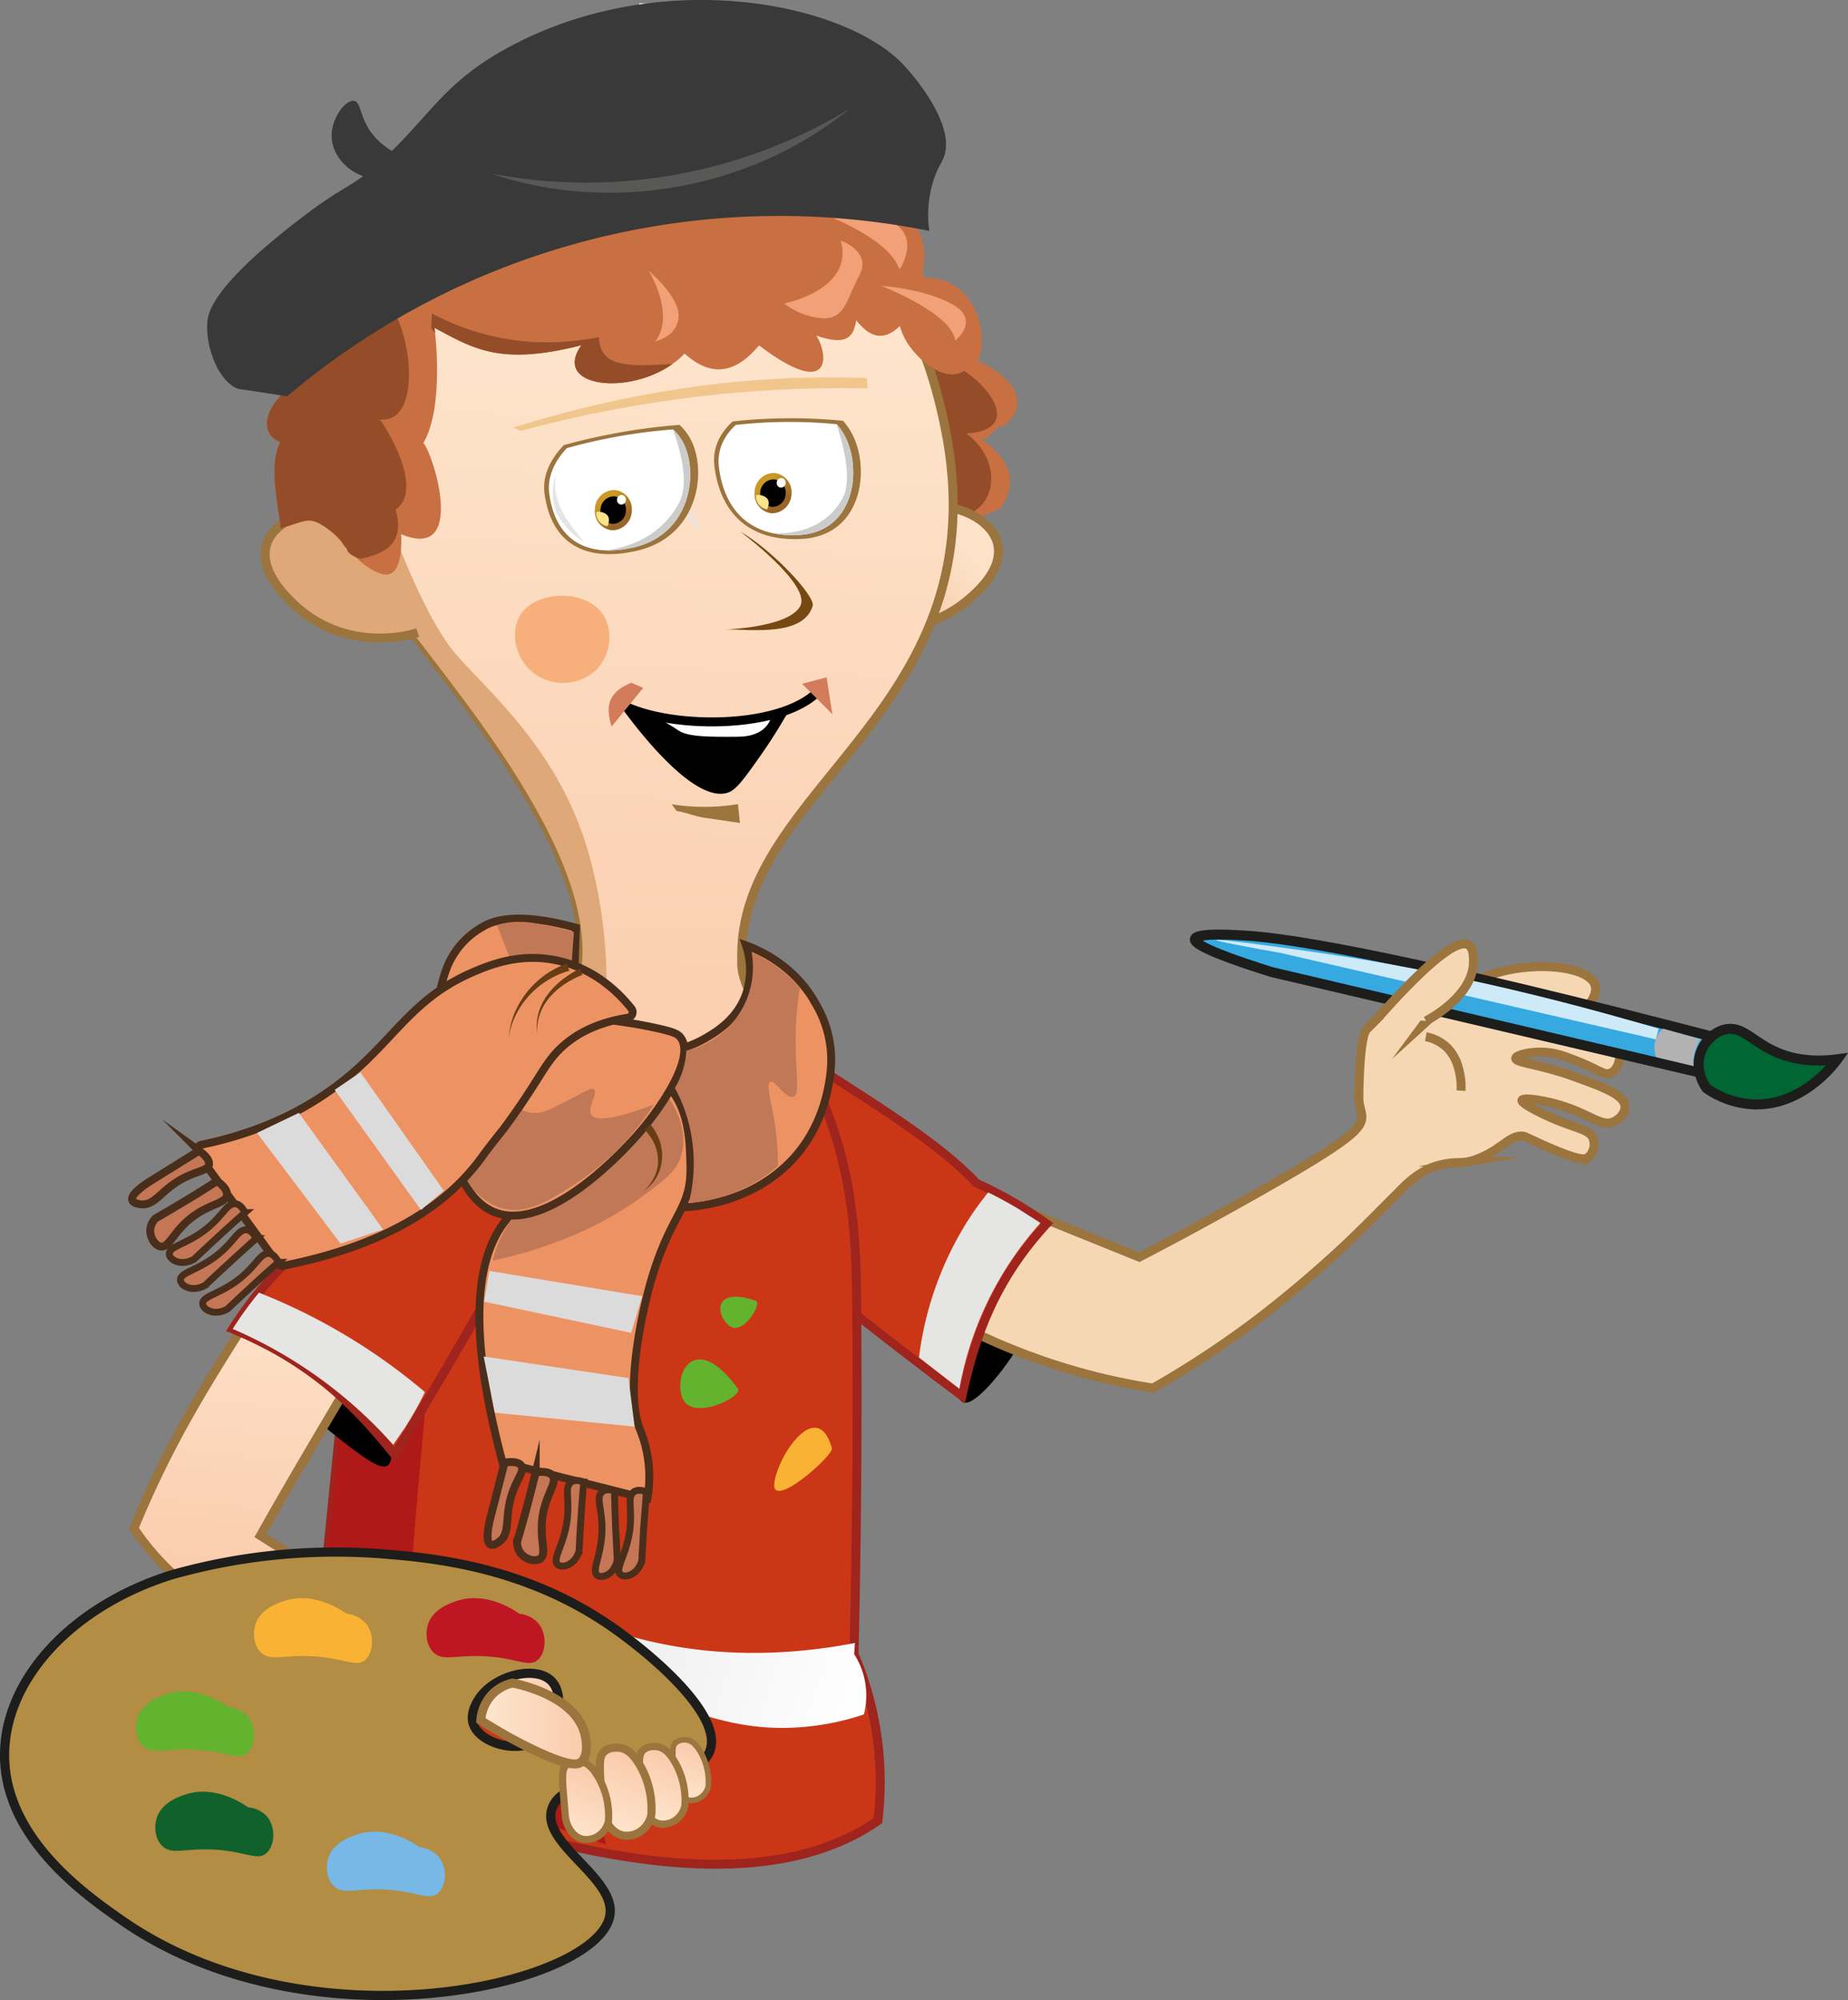 <svg xmlns="http://www.w3.org/2000/svg" xmlns:xlink="http://www.w3.org/1999/xlink" viewBox="0 0 548.76 593.77"><rect x="0" y="0" width="548.76" height="593.77" fill="#808080" stroke="none"/><style><![CDATA[.Unhe{stroke-miterlimit:22.93}.x7Gw{fill-rule:evenodd}.QWJa{stroke-width:2.66}.wdMe{stroke:#9b743e}.RnWc{fill:#fff}.aRFD{fill:#010101}.IJui{stroke:#492e1b}.z1Gp{stroke-width:2.34}.o6y0{fill:#e5e5e4}.UwOv{fill:#ed9363}.mxc2{fill:#c47655}.NL4t{fill:#cb3617}.q3no{stroke:#9e241d}.OnHY{fill:#9b743e}.Fdnp{fill:#c17857}.E8bW{fill:#683d14}.BpZP{stroke-miterlimit:10}.R6mY{stroke-width:2.04}]]></style><defs><linearGradient id="lAsE" x1="303.01" y1="185.671" x2="323.976" y2="166.84" xlink:href="#zUCN"><stop offset="0" stop-color="#f7c7a4"/><stop offset="1" stop-color="#fde2c8"/></linearGradient><linearGradient id="Tjo5" x1="232.939" y1="73.194" x2="222.152" y2="352.426" xlink:href="#zUCN"><stop offset="0" stop-color="#fee7cf"/><stop offset="1" stop-color="#facaaa"/></linearGradient><linearGradient id="W1WL" x1="271.077" y1="154.196" x2="266.472" y2="148.188" xlink:href="#zUCN"><stop offset="0" stop-color="#986427"/><stop offset="1" stop-color="#cc9826"/></linearGradient><linearGradient id="rxBM" x1="223.649" y1="159.233" x2="219.054" y2="153.225" xlink:href="#W1WL"/><linearGradient id="PyRU" x1="126.725" y1="371.749" x2="115.25" y2="482.175" xlink:href="#Tjo5"/><linearGradient id="wyxz" x1="197.314" y1="483.731" x2="294.367" y2="516.05" xlink:href="#zUCN"><stop offset="0" stop-color="#e9e8e8"/><stop offset="1" stop-color="#fff"/></linearGradient><linearGradient id="Phj2" x1="178.63" y1="501.42" x2="210" y2="501.42" xlink:href="#Tjo5"/><linearGradient  x1="172.787" y1="279.725" x2="172.787" y2="279.725" xlink:href="#zUCN"><stop offset="0" stop-color="#fde2c8"/><stop offset=".98" stop-color="#f3ad7e"/></linearGradient><linearGradient id="S3zB" x1="241.18" y1="528.48" x2="260.79" y2="528.48" gradientTransform="matrix(0.41, -0.72, -0.9, -0.43, 615.75, 938.99)" xlink:href="#Tjo5"/><linearGradient id="xXk3" x1="228.98" y1="533.76" x2="254.09" y2="533.76" gradientTransform="matrix(0.41, -0.72, -0.9, -0.43, 615.75, 938.99)" xlink:href="#Tjo5"/><linearGradient id="heUz" x1="219.39" y1="542.41" x2="247.87" y2="542.41" gradientTransform="matrix(0.41, -0.72, -0.9, -0.43, 615.75, 938.99)" xlink:href="#Tjo5"/><linearGradient id="Q906" x1="211.95" y1="551.44" x2="237.24" y2="551.44" gradientTransform="matrix(0.41, -0.72, -0.9, -0.43, 615.75, 938.99)" xlink:href="#Tjo5"/><linearGradient id="AcjC" x1="182.02" y1="516.46" x2="213.39" y2="516.46" xlink:href="#Tjo5"/><linearGradient id="zUCN" gradientUnits="userSpaceOnUse"/></defs><g class="x7Gw"><path d="M292.17 354.79s-5.91 7.49-7.21 30.73-2.4 33.6 3.57 30.33 16.31-18.68 16.31-21.43-6.37-34.06-6.37-34.06z" class="aRFD"/><g class="Unhe"><path d="M468.38 319.96c-10.83-4.05-18.36-4.38-18.29-5.75 0-1 4.35-2 8.08-1.85s6.62 1.23 10.21 2.68c6.48 2.53 8.11 4.42 10 3.48 2.14-1 3.26-4.86 2.25-7.57-1.63-4.31-8.44-5.33-14.53-6.16-12.12-1.66-20.94-.42-21-1.16-.07-.58 5.34-2.25 11.6-3.13 8.83-1.23 13.39-.05 15.81-3.25.08-.11 1.86-2.53 1.11-4.82-1.88-5.7-18.48-7.34-31.09-3a43.1 43.1 0 0 0-20 14.85 63.77 63.77 0 0 0 8.7-9.71c2.43-3.45 4.46-7.06 3.4-8.33-2.09-2.49-15.94 4.77-20.1 9.85l-.87 1.08c-1.1 1.34-2 2.37-2.47 2.88a101.07 101.07 0 0 1-4.39 4.57l-.92.89c-2.35 2.34-2.36 20.32-2.36 20.32 0 8.05 8.62 6.26-27.77 27-9.89 5.63-22.52 12.63-37.43 20.38l-55.37-22.35q-2.1 19.62-4.19 39.24a189.37 189.37 0 0 0 63.63 22 290.84 290.84 0 0 0 30-19.67 346.9 346.9 0 0 0 27.59-23.35c4.24-4 9.77-9.6 17.06-16.92.08-.09 4.64-4.67 9.62-6.05a28.5 28.5 0 0 1 3.86-.81c2.06-.24 3.38-.06 5.14-.36a16.3 16.3 0 0 0 3.53-1.07c7-2.83 9.4-7.21 13.29-6.53.06 0 0-.09 3.85 1.71 1.16.54 2.7 1.24 4.84 2.14 7.61 3.15 9.24 3.18 10.4 2.42a5.13 5.13 0 0 0 1.52-5.57c-1-2.54-4-2.79-10-5.18-5.21-2.07-11.44-5.29-11.15-6.2s5.83-.14 10.75 1.27c9.46 2.68 12.86 6.88 16.7 5 1.66-.8 3.22-2.61 3.15-4.39-.15-3.58-6.99-5.93-14.16-8.58z" fill="#f5d8b3" class="QWJa wdMe"/><path d="M211.75 325.66s3.38-27.07 31-8.89c14.7 9.65 35.95 22.32 47.22 34.47a119.66 119.66 0 0 1 20.88 12.08c-15.91 17.29-21.45 34.25-25.14 51.16 0 0-59.26-44.17-69.65-57.45s-4.31-31.37-4.31-31.37z" stroke-width="2.54" class="NL4t q3no"/></g><path d="M224.9 59.6c10.63-8.8 56-7.89 48.71 23 14.14-1.39 20.66 14.47 16.82 24.51 16.06 7.86 12.39 16 7.38 19.43-2.64.16-3.62 3.68-6.25 3.84 10.41 7.78 9.6 14.31 5.59 20.47l-13.54 5.7q-29.72-33.7-59.44-67.42c1.77-3.17-1.04-26.35.73-29.53z" fill="#c87042"/><path d="M279.92 152.35q-3.51-4-7-7.94-8.3-13.71-16.58-27.41l6.51-28.27 18 18.47c12 4.75 24 20.44 6.12 21.48 13.93 10.53 6.21 28.53-7.05 23.67z" fill="#944d28"/><g transform="translate(-39.25 -4.79)" class="Unhe QWJa wdMe"><path d="M314.18,157.3c3.59-6.52,34.22,3.9,15.63,22.73s-41.13,8.86-41.13,8.86Z" fill="url(#lAsE)"/><path d="M200.06,314c34.94-29.74-14.12-89.68-36.94-119.64-52.1-41-17.28-122.06,43.44-124.72,73.57-7.59,101.73,6.19,113.21,61.5,17.57,84.7-62.08,107-60.26,159.05-.81,11.51,20.16,33.44,20.16,33.44s20,33.25-31.45,37.81S197.77,337.1,200.06,314Z" fill="url(#Tjo5)"/></g><path d="M162.48 307.67c31.64-30.22-16.17-88.67-38.61-118.13-13.63-10.74-21.3-24.21-24.12-38.33l14.49-.33s10.8 31.5 21.11 43.32 30.88 28.81 39.49 59.28 4.12 56 4.12 56z" fill="#dea878"/><path d="M117.08 331.21c-13.89 16.07-19.8 171.28-32.2 222.32 16.77 7.58 21.19-16 34.68-18.21 3.19-.5 5.58.37 8.06 1.14 34.37 10.63 89.74 27.75 127.07 7.75a64.28 64.28 0 0 0 6-3.69 96.46 96.46 0 0 0-7.09-49.44 3242.72 3242.72 0 0 0 .82-99.47c-.14-20.74-.29-40.52-9.72-63.9a136.42 136.42 0 0 0-17.9-31.5c.42 1.29 4.71 15-3.81 25.68a25.07 25.07 0 0 1-11.24 7.84c-22.47-8.74-41.52-37.37-41.52-37.37-40.3 11.93-35.78 25.54-53.15 38.85z" class="Unhe QWJa NL4t q3no"/><path d="M105.86 380.35c-7.05 54.52-12.49 138.24-21 173.17 3.76 1.7 6.9 1.83 9.66 1a49 49 0 0 0 2-.8c8.4-4.2 13.43-17.13 23.37-18.43l1.79-2.7c-5.31-51.07 10.26-143 4.93-142.73.02-.02-9.05-4.27-20.75-9.51z" fill="#af1917"/><path d="M199.48 238.77l1.44 2c2.86.36 5.7 1.78 9.29 2.14l9.54 1.4c-.24-1.36-.41-4.22-.65-5.58a60.74 60.74 0 0 1-19.62.04z" class="OnHY"/><path d="M183.22 208.21c2.11 3 22.08 31.31 33.2 27 2.32-.9 4.67-4.17 9.27-10.68a153.34 153.34 0 0 0 9.67-15.61c-20.16 9.03-33.07 5.91-52.14-.71z" class="aRFD"/><path d="M178.95 182.3c2.91 4.22 2.69 10.76-.77 15.25-4.35 5.65-12.93 6.89-19 2.79s-7.77-12.16-4.95-17.29c4.36-7.84 19.45-8.4 24.72-.75z" fill="#f7b07b"/><path d="M212.14 138.38c1.63 13.21 9.63 22.48 25.92 21.61s19.75-17.05 16.41-27.65a19.69 19.69 0 0 0-4.14-7.41 159 159 0 0 0-32.73.18c-3.85 3.43-6.11 8.02-5.46 13.27z" class="OnHY"/><g class="RnWc"><path d="M213.47 138.6c1.51 12.38 8.85 21.06 23.81 20.23s18.11-16 15-25.94a18.66 18.66 0 0 0-3.8-6.94 142.16 142.16 0 0 0-30 .21c-3.51 3.21-5.61 7.52-5.01 12.44z"/><path d="M246.44 130.29c1.88 1.47 3 3.78 2.54 5.16s-2.4 1.29-4.29-.18-3-3.79-2.54-5.16 2.4-1.3 4.29.18z"/></g><path d="M269.08 145.21a5.68 5.68 0 0 1 5.2 6.18 5.85 5.85 0 0 1-5.78 5.79 5.68 5.68 0 0 1-5.19-6.19 5.84 5.84 0 0 1 5.77-5.78z" transform="translate(-39.25 -4.79)" fill="url(#W1WL)"/><path d="M229.75 142.32a3.87 3.87 0 0 1 3.55 4.22 4 4 0 0 1-4 3.95 3.87 3.87 0 0 1-3.54-4.22 4 4 0 0 1 3.99-3.95z" class="aRFD"/><path d="M227.8 151.21a3.92 3.92 0 0 1-3.3-4.21h0a3.82 3.82 0 0 1 2.75.54c1.5.85 1.01 2.67.55 3.67z" fill="#f9e38d"/><path d="M232.03 141.9a1.37 1.37 0 0 1 1.25 1.49 1.4 1.4 0 0 1-1.39 1.38 1.35 1.35 0 0 1-1.24-1.48 1.4 1.4 0 0 1 1.38-1.39z" class="RnWc"/><path d="M229.69 158.34a29.15 29.15 0 0 0 7.59.49c15-.83 18.11-16 15-25.94a18.66 18.66 0 0 0-3.8-6.94h-.07c2.5 7.62 4.6 17.18 1.66 22.22-3.71 6.43-10.38 10.44-20.38 10.17z" fill="#cccccb"/><path d="M200.33 136.28a17 17 0 0 0 .41 11.55 26.22 26.22 0 0 0 7.64 9.69c-4.49-6.68-9.04-12.49-8.05-21.24z" class="o6y0"/><path d="M161.69 146.46c1.69 13 10.07 20.88 27.17 17.11s20.75-20.65 17.26-30.71a15.8 15.8 0 0 0-4.33-6.72 182.3 182.3 0 0 0-34.35 6c-4.01 4.14-6.42 9.16-5.75 14.32z" class="OnHY"/><g class="RnWc"><path d="M163.09 146.44c1.56 12.18 9.26 19.6 24.95 16.1s19-19.31 15.82-28.74a14.78 14.78 0 0 0-4-6.31 163.18 163.18 0 0 0-31.53 5.55c-3.65 3.86-5.86 8.56-5.24 13.4z"/><path d="M197.75 132.21c2 1.15 3.16 3.27 2.65 4.74s-2.52 1.73-4.49.58-3.17-3.27-2.66-4.74 2.5-1.72 4.5-.58z"/></g><path d="M180.08 163.4a32.07 32.07 0 0 0 8-.86c15.69-3.49 19-19.31 15.82-28.74a14.78 14.78 0 0 0-4-6.31h-.08c2.62 7.22 4.8 16.46 1.71 22.05-3.96 7.13-10.96 12.35-21.45 13.86z" fill="#cccccb"/><path d="M165 140.97s-2.2 6.05.42 11.53a20.83 20.83 0 0 0 8 8.39c-4.67-5.92-9.46-10.95-8.42-19.92z" class="o6y0"/><path d="M221.66 150.25a5.68 5.68 0 0 1 5.2 6.19 5.84 5.84 0 0 1-5.78 5.78 5.67 5.67 0 0 1-5.19-6.19 5.84 5.84 0 0 1 5.77-5.78z" transform="translate(-39.25 -4.79)" fill="url(#rxBM)"/><path d="M182.32 147.36a3.87 3.87 0 0 1 3.55 4.22 4 4 0 0 1-4 3.95 3.86 3.86 0 0 1-3.54-4.22 4 4 0 0 1 3.99-3.95z" class="aRFD"/><path d="M180.38 156.21a3.91 3.91 0 0 1-3.3-4.21h0a3.84 3.84 0 0 1 2.76.54c1.44.89 1 2.74.54 3.67z" fill="#f9e38d"/><path d="M184.61 146.94a1.36 1.36 0 0 1 1.24 1.49 1.38 1.38 0 0 1-1.38 1.38 1.36 1.36 0 0 1-1.25-1.48 1.41 1.41 0 0 1 1.39-1.39z" class="RnWc"/><path d="M152.42 126.91c31.61-9.69 65.56-16.08 105-14.67l.23 3.07a364.48 364.48 0 0 0-102.9 12.61z" fill="#f1c68d"/><path d="M219.75 157.75s21.39 15.94 17.85 22.25-22.15 6.87-22.15 6.87c7.07-.09 23.09 2.29 25.88-7 .8-2.8-11.51-16.21-21.58-22.12z" fill="#754911"/><path d="M101.17 154.3c-3.07-6.79-34.42 1.17-17.42 21.41s40.29 12.11 40.29 12.11z" fill="#dea878"/></g><path d="M101.17 154.3c-3.07-6.79-34.42 1.17-17.42 21.41s40.29 12.11 40.29 12.11" fill="none" class="Unhe QWJa wdMe"/><g class="x7Gw"><g fill="#c87042"><path d="M288.57 106.94c-4.48 10.53-19.17-.82-21.34-10.17-8 7.73-13-1.44-18.28-9.12l7.19-16.79c4.16 3.5 10 2.95 14.2 6.45 4.76 4 7.8 12 12.56 16z"/><path d="M88.32 113.37c-9.76 6.4-11.89 15.14-5.1 17.91-3.46 6.61-.82 17.37.13 25.57 7.36-2.09 8.28-3.84 13.57-.14s8.84 11.06 16.1 13.59 6.08-11.71 6.08-11.71c19.78 8.26 9.42-24.25 6.61-27.09 6.43-10.77 3.32-34.16 3.32-34.16 11.34 6 19.26 11.39 43.62 5.15-9.65 13.5 18.2 15.6 30.63 2.48 9.37 8.45 16.56 4.15 22.12-2.42 22.08 16.7 20.51 2.3 17-2.91 12.09 4.12 12.37-1.32 12.15-15.28 9.94-22.37-19.81-53.86-35.41-60-5.39-2.15-50.15 21.47-78.62 27.85-5.49-7.87-11-15.4-15.87 5.56-13-4.06-8.05 11.29-13.26 38.61-8.97-3.81-17.64-7.17-23.07 16.99z"/></g><path d="M283.64 101.12s7.72-6.07-.89-10.8-21.09-5.46-21.09-5.46 20.99 8.09 21.98 16.26zm-16.52-21.09s7.48-11.13-4.67-15.13-28.59-5.09-28.59-5.09 29.13 8.19 33.26 20.22zm-17.46-8.61s9.33 3.23 5.53 10.33-4.26 13-10.84 12.75a20.85 20.85 0 0 1-11.47-4.41s20.87-4 16.78-18.67z" fill="#f2a078"/><path d="M88.31 113.38c-9.75 6.39-11.88 15.13-5.09 17.9-3.46 6.61-.82 17.37.13 25.57 7.36-2.09 8.28-3.84 13.57-.14s4.52 5 6 6.05c.22 2.11 4.08 3.19 4.28 3.14 5-1.2 13.62-3.28 10.27-14.59 6.85-4.73 1.35-18-4.64-26.82 13 1.62 9.85-29.27.08-37.48a158.81 158.81 0 0 1-1.49 9.37c-9-3.81-17.67-7.17-23.11 17zm40.91-14.46l-.19-1.58c11.34 6 19.26 11.39 43.62 5.15-8.81 12.33 13.63 15.14 27.06 5.57-13.28.75-21.62 1.06-21.82-8-17.19 3.41-33.77 1.33-49.66-7l-.17 4.43 1.16 1.43z" fill="#944d28"/><path d="M68.64 394.28s2.65 9.17 20.79 23.75 25.92 21.51 26.74 14.75-5.69-24.14-7.93-25.74-31.4-14.64-31.4-14.64z" class="aRFD"/><g class="Unhe QWJa"><path d="M129.5,369.69C108.18,404.67,93.2,424,79,458.56a77,77,0,0,0,20,20.27q46.28,13.55,48.78,7.85,2.26-5.15-31.2-26c16.74-29.76,31.5-53.09,48.24-82.84Z" transform="translate(-39.25 -4.79)" fill="url(#PyRU)" class="wdMe"/><path d="M151.14 321.05s-15.54-23.64-35 3.94c-10.33 14.65-25.85 34.64-31.64 50.24a116.54 116.54 0 0 0-15.41 19.3c23.65 9.73 36.81 23.2 48.1 37.34 0 0 39.3-63.89 43.7-80.2s-9.75-30.62-9.75-30.62z" class="NL4t q3no"/></g><path d="M228.97 212.85s-.88 5.79-9.73 5.87-15 .05-17.84-1.9-6.75-4-6.75-4l16.89 1.64z" class="RnWc"/></g><path d="M244.23 203.74c-10.06 13.47-47.79 13.07-61.27 4.47" fill="none" stroke="#010101" class="Unhe QWJa"/><g class="x7Gw"><path d="M187.45 202.69l3.56 1.53q-4.71 5.75-9.41 11.48c-1.49-5.06-1.85-9.89 5.85-13.01zm58.01-1.62l-7.28 1.94 8.99 9.03-1.71-10.97z" fill="#d37c5b"/><path d="M136.53 465.55l-2.08 20.32c7.2-1.2 14.17-2.21 20.58-2.88a161.92 161.92 0 0 1 17.13-.92c21.78-.06 34 17.3 70.77 30.16 10.51 3.67 19 5.56 28.69 5.54a76.66 76.66 0 0 0 24.16-4 22.69 22.69 0 0 0-2.89-17.9l.23-3.31c-24.5 4.69-43.3 2.93-55.73.57-20.67-3.91-30.61-10.8-60.19-18.92a351.85 351.85 0 0 0-40.67-8.66z" transform="translate(-39.25 -4.79)" fill="url(#wyxz)"/><path d="M194.63 101.32s6.43-1.29 6.88-7.2-8.9-13.76-8.9-13.76 8.06 12.85 2.02 20.96z" fill="#f2a078"/><path d="M180.04 547.61l-56.94-19.29 52.64 3.73 4.3 15.56z" fill="#af1917"/></g><path d="M188.06 489.42c1.76.33 18.38 3.72 21.39 14.89.16.58 1.65 6.37-1.06 8.59-.85.69-3.13 1.75-15.6-4.39a147 147 0 0 1-14.16-8 12.42 12.42 0 0 1 3.52-7.88 12.21 12.21 0 0 1 5.91-3.21z" transform="translate(-39.25 -4.79)" fill="url(#Phj2)" class="Unhe QWJa wdMe"/><path d="M76.9 383.76a102.52 102.52 0 0 0-7.8 10.77 135.15 135.15 0 0 1 47.65 34.39l3.36-4.87a101 101 0 0 0 6.07-10.76q-2.8-2.4-5.83-4.75a176.48 176.48 0 0 0-43.45-24.78z" class="x7Gw o6y0"/><path d="M423.4 307.78a12.45 12.45 0 0 1 6.52 3.44 13.76 13.76 0 0 1 3.34 6.58 18.63 18.63 0 0 1 .58 6" fill="none" class="Unhe QWJa wdMe"/><g stroke="#1d1d1b" stroke-width="2.96" class="BpZP"><path d="M377.64 288.59l132.71 31.15q2.5-5.1 5-10.19c-98.6-25.81-131.23-30.68-143.71-31.66-4.44-.34-16.43-1.12-16.83.91s11.73 6.34 22.83 9.79z" fill="#36a9e1"/><path d="M506.75 323.1c-.25-.34-3.79-5.22-1.67-10.83 1.18-3.12 4-6 7.35-6.69 5.06-1 7.94 3.65 14.94 6.74 3.94 1.74 9.83 3.26 18.24 2.15-.79 1.12-10.51 14.31-25.54 13.36a26.68 26.68 0 0 1-13.32-4.73z" fill="#063"/></g><path d="M491.8 313.83a7.8 7.8 0 0 1-.12-5.27 7.65 7.65 0 0 1 2.17-3.18l11.15 3.15a12.45 12.45 0 0 0-2.15 7.94z" fill="#b3b2b2"/><path d="M491.68 308.56l-111.26-25.62c-9.12-1.63-19.31-3.52-19.26-3.86.08-.51 23 2.65 32 4 23.44 3.44 56.91 9.75 99.36 22.32z" fill="#ceeaf9"/><path d="M409.24 302.11c11.33-12.71 22.91-24 26.85-21.56 1.36.84 1.42 3.06 1.46 4.53.28 10.47-13.1 17.46-14.1 18" fill="#f5d8b3" class="Unhe QWJa wdMe"/><g class="x7Gw"><path d="M189.93.96s21.56.74 30.34 3.84 24.34 11.54 28 15.26 12.15 11.51 12.15 11.51-17.85-15.77-41.23-20.56-32.88-3.61-32.88-3.61z" class="RnWc"/><g fill="#383938"><path d="M85.25 117.67l-8.23-1.3-6.09-.88c-5.55-1.65-9.88-11.69-9.38-19.66.18-2.77 1.23-10.06 24.4-28.4 17.36-13.73 17.44-10.61 27.49-19.84 14.51-13.33 18.23-23.19 37.93-33.74 45.31-24.26 100.25-13 117.32 5.82 1.35 1.49 15.52 17.1 11.53 27.14-.61 1.52-1.53 2.65-2.6 5.49a33.69 33.69 0 0 0-1.66 16.25 226.14 226.14 0 0 0-190.71 49.12z"/><path d="M145.92 51.54a130 130 0 0 0 49.36 3 129.68 129.68 0 0 0 57-22.28"/></g></g><path d="M145.92 51.54A150.42 150.42 0 0 0 252.3 32.29c-29.08 23.77-70.82 31.34-106.38 19.25z" fill="#585857"/><path d="M113.54 52.56c-6.58 1.65-14.23-4.31-15-11.06-.67-5.92 4-12 6.63-11.54 2 .37 1.66 4.61 5 9.3a21.21 21.21 0 0 0 10.37 7.42c-.62 1.15-2.85 4.84-7 5.88z" fill="#383938"/><path d="M182.12 483.3c-26.05-18.29-53.54-20.8-68.71-22a178.89 178.89 0 0 0-62.6 6.28c-28.92 9.13-48.57 30.07-49.42 52-1 25.64 24 43 34.88 50.59 55.79 38.76 141 19.27 144.81-1.39 2.08-11.37-21-21.59-17.08-32.09 4.75-12.86 41.75-4.14 46.75-16.76 4.2-10.72-17.64-28.95-28.63-36.63zm-20.8 32.29c-6.67 5.69-18.72 2.08-20.74-3.68-1.16-3.3 1.16-6.78 1.77-7.7 4.7-7 17.17-10 21.65-4.87 3.35 3.87 2.12 12.15-2.68 16.25z" stroke="#1d1d1b" fill="#b28d43" stroke-width="2.73" class="BpZP"/><path d="M154.22 479.1c-1.39-1-9.69-6.71-18.49-3.84-1.89.62-7.36 2.4-8.73 7.33-.69 2.49-.38 6 1.75 8 2.53 2.44 5.74 1 12.91 1.05 11.43.07 15.24 3.8 18.14 1.05 2.42-2.29 2.69-7.63 0-10.82a8.61 8.61 0 0 0-5.58-2.77z" fill="#be1622"/><path d="M102.97 479.1c-1.39-1-9.69-6.71-18.49-3.84-1.89.62-7.36 2.4-8.72 7.33-.69 2.49-.39 6 1.74 8 2.54 2.44 5.75 1 12.91 1.05 11.43.07 15.24 3.8 18.15 1.05 2.41-2.29 2.69-7.63 0-10.82a8.62 8.62 0 0 0-5.59-2.77z" fill="#f9b233"/><path d="M67.93 506.82c-1.39-1-9.69-6.71-18.49-3.84-1.89.62-7.36 2.4-8.73 7.33-.69 2.49-.38 6 1.75 8 2.53 2.44 5.74 1 12.91 1 11.43.07 15.24 3.8 18.14 1.05 2.42-2.29 2.69-7.63 0-10.82a8.61 8.61 0 0 0-5.58-2.72z" fill="#63b32f"/><path d="M73.66 536.56c-1.39-1-9.69-6.71-18.49-3.84-1.89.61-7.36 2.39-8.72 7.32-.69 2.5-.39 6 1.74 8 2.54 2.44 5.74 1 12.91 1 11.43.07 15.24 3.8 18.15 1 2.41-2.29 2.68-7.63 0-10.81a8.58 8.58 0 0 0-5.59-2.67z" fill="#11612c"/><path d="M124.61 548.42c-1.39-1-9.69-6.71-18.5-3.84-1.88.62-7.35 2.4-8.72 7.33-.69 2.49-.38 6 1.75 8 2.53 2.44 5.74 1 12.91 1 11.43.07 15.24 3.8 18.14 1.05 2.42-2.29 2.69-7.63 0-10.82a8.61 8.61 0 0 0-5.58-2.72z" fill="#77b8e6"/><g class="x7Gw"><g class="Unhe IJui z1Gp UwOv"><path d="M132.37 288.15a23.9 23.9 0 0 1 10.88-12.94l.37-.22c3.27-1.87 10.63-4.23 27.41.44l-1 27.9 1 1.74c6.49 9.26 25.81 10.65 38.82 2.92 2.92-1.73 9.41-5.58 11.91-13.54a22.71 22.71 0 0 0-.25-13.79c3.16 1.13 14.42 5.6 20.9 17.66a32.49 32.49 0 0 1 4.34 18.5c-.46 5.77-2.26 16.89-10.53 26.39-12.82 14.71-35.82 19.38-58 11.64-1.33-.07-30.47-2-43.41-27-9.45-18.38-3.6-36.35-2.44-39.7z"/><path d="M168.75 320.7a93.77 93.77 0 0 1-4.36 16.11 98.28 98.28 0 0 1-14.94 26.46c-6.93 9.46-11.57 28.5-.23 70.86l43 10.9a37.86 37.86 0 0 0 .16-12.21 37 37 0 0 0-2.34-8.43c-5.32-13.55 2.65-42 3.08-43.46 6.13-21.36 12.24-21.55 11.89-34.85-.17-6.28.08-19.67-9.67-26.12-11.05-7.33-25.78.33-26.59.74z"/></g><path d="M153.1 288.74q-2.78-7-5.54-14.09a23.4 23.4 0 0 1 4.86-.93 28.54 28.54 0 0 1 8 .68c2.63.47 6 1.18 10 2.26l-.97 13.55zm44.94 36.39c1.54 2.18 6.71 10 4.23 18-1.43 4.61-4.91 7.22-11.81 12.26a101.49 101.49 0 0 1-21 11.67 127.3 127.3 0 0 1-23.08 7.15 32.14 32.14 0 0 1 6.5-13.36c8.11-9.67 18.15-8.72 29.48-16.74 4.56-3.24 10.61-8.83 15.68-18.98z" class="Fdnp"/><path d="M134.19 339.91c5.56-4.31 11.42-9.26 17.39-14.9a235.4 235.4 0 0 0 21.1-22.8 136.28 136.28 0 0 1 22.23 3c5.22 1.15 6.41 1.75 7.24 2.88 4.3 5.89-5.67 20.6-12.55 28.49-2.54 2.9-27.85 31.63-44.35 22.53-1.8-.99-8.67-5.22-11.06-19.2z" class="Unhe IJui z1Gp UwOv"/><path d="M160.39 330.28c2-.36 4.44-1.62 9.32-4.16 3.91-2 5.8-3.37 6.66-2.68 1.33 1.07-2.11 5.47-.78 7.5 1.19 1.82 6.1 1.67 18.53-3a78.89 78.89 0 0 1-23.49 23.65c-7.53 4.84-14.5 9.31-21.93 7s-13.13-10.64-11.6-15.66c.83-2.73 3.29-2.55 7.64-8.34 2.91-3.87 2.76-5.21 4.7-6 3.55-1.6 5.65 2.62 10.95 1.69z" class="Fdnp"/></g><path d="M193.17 333.9c5.08 5.94 4.66 15.13-2 19.64a13 13 0 0 0 3.16-4.18c2.3-4.64.74-10.4-2.87-13.85l1.69-1.61z" class="E8bW"/><g class="x7Gw"><g class="Unhe IJui mxc2"><path d="M149.83 434.21l-4.21 16.4c-.52 2.09-1.6 7.08 0 7.91.92.48 2.37-.62 2.64-.82 3.63-2.77 1.27-7.51 4.09-15.07 1.52-4.08 3.43-6 2.46-7.47-.84-1.28-3.12-1.24-4.98-.95zm9.25 2.92q-1.31 5.35-2.79 10.89-1.35 5-2.75 9.75a5.49 5.49 0 0 0 1.32 3.67c1.43 1.55 4 2.25 5.45 1.37 2.45-1.51-.6-6.29 1.08-14.09 1.24-5.81 4.13-8.74 2.66-10.64-.96-1.25-3.15-1.22-4.97-.95z" class="z1Gp"/><path d="M173.34 439.99q-.47 5.28-.83 10.76-.33 4.93-.55 9.67a7 7 0 0 1-2 3.33c-1.49 1.29-3.64 1.63-4.49.59-1.45-1.76 2.15-5.92 3-13.59.62-5.72-.77-8.89.85-10.52 1.06-1.02 2.71-.74 4.02-.24zm9.13 2.53q.1 5.29.33 10.79l.49 9.68a7 7 0 0 1-1.62 3.52c-1.35 1.44-3.46 2-4.41 1.07-1.63-1.6 1.5-6.12 1.51-13.84 0-5.74-1.72-8.75-.28-10.54.95-1.18 2.63-.99 3.98-.68zm9.49.38l-.83 10.77-.55 9.67a7 7 0 0 1-2 3.33c-1.5 1.29-3.65 1.62-4.5.59-1.45-1.76 2.15-5.93 3-13.6.63-5.71-.77-8.89.85-10.51 1.07-1.07 2.72-.74 4.03-.25z" class="R6mY"/></g><path d="M223.19 282.7a42.29 42.29 0 0 1 14.34 10.57 93.18 93.18 0 0 0-1.2 11.6c-.48 11.89 1.56 20.13-.76 20.72-2.53.65-5.39-5.12-6.86-4.36-1.22.64.11 5 1.05 10.33a81.34 81.34 0 0 1 1.23 14.65 45.2 45.2 0 0 1-26.43 10.88 48.33 48.33 0 0 0 .13-22.95 47.19 47.19 0 0 0-4.28-11.15 24.1 24.1 0 0 0 2.52-5.79 24.56 24.56 0 0 0 .88-5.29c13.217-2.995 21.75-15.846 19.38-29.19z" class="Fdnp"/></g><path d="M143.62 402.71l43 6.41 1.83 14.42-41.52-4.13zm1.7-25.4l45.36 7.51q-1.62 5.43-3.25 10.87l-43.68-9.25z" fill="#dbdbdb"/><g class="x7Gw"><path d="M224.51 386.21c1.82.64-3.86 10.65-8 7.35s-4.65-11.78 8-7.35zm-5.4 26.05c1.75 2.41-14.26 10.21-16.64 2.36s4.53-19.07 16.64-2.36z" fill="#63b32f"/><path d="M247.03 429.91c.62 2.17-18.29 18.84-17.09 10.29s12.81-25.36 17.09-10.29z" fill="#f9b233"/><g class="UwOv"><path d="M187.48 299.4a1.69 1.69 0 0 1-1 2.73c-9.92 1.55-15.85 5.29-19.51 8.62-5.51 5-6.53 9.72-17.59 24.62l-.05.07a174.96 174.96 0 0 0-6.32 8.17c-8.45 11.61-24.63 25.4-58.85 32.16a1.72 1.72 0 0 1-1.73-.67l-23.68-32.58a1.7 1.7 0 0 1 1-2.66c21.73-4.47 35.74-13.44 44.66-21.08 13.17-11.27 18.81-22.67 35.65-30 5.67-2.49 14.44-5.9 25.15-3.67 11.38 2.33 18.74 9.84 22.27 14.29z" class="Unhe IJui z1Gp"/><path d="M168.69 287.13c-2.39.81-10.16 3.78-14.67 11.85a24.73 24.73 0 0 0-3 9.17"/></g></g><path d="M169.07 288.21c-9.11 2.52-16.68 10.39-18 19.92a24.88 24.88 0 0 1 1.6-7.09 26.8 26.8 0 0 1 15.65-15l.75 2.21z" class="E8bW"/><path d="M172.58 288.45c-2.18 1-9.19 4.43-12 11.13a14.48 14.48 0 0 0-1 7.24" class="x7Gw UwOv"/><path d="M173 289.38c-5.36 2.17-10.57 5.94-12.63 11.55a14.31 14.31 0 0 0-.82 5.89 14.52 14.52 0 0 1 .34-6c1.67-6.07 6.82-10.49 12.27-13.25l.84 1.85z" class="E8bW"/><g class="Unhe x7Gw IJui mxc2"><path d="M59.11 341.64l-14.36 8.94c-1.83 1.15-6.06 4-5.48 5.71.33 1 2.14 1.19 2.48 1.23 4.53.51 6.1-4.55 13.36-8.07 3.92-1.9 6.64-2 6.94-3.69.26-1.47-1.41-3.02-2.94-4.12zm5.33 9c-3.09 2-6.27 4-9.54 5.94q-4.41 2.67-8.72 5.15a5.34 5.34 0 0 0-1.58 3.56c0 2.1 1.34 4.4 3 4.76 2.81.6 3.91-5 10.51-9.44 4.92-3.34 9-3.46 9.28-5.85.16-1.55-1.45-3.06-2.95-4.12z" class="z1Gp"/><path d="M72.75 359.99q-4 3.5-8 7.21-3.65 3.35-7.08 6.61a7 7 0 0 1-3.74 1c-2-.1-3.76-1.35-3.66-2.68.17-2.28 5.65-2.8 11.56-7.76 4.4-3.7 5.58-7 7.88-7 1.43-.02 2.4 1.36 3.04 2.62zm3.32 7.73q-4 3.51-8 7.22-3.65 3.33-7.09 6.6a7 7 0 0 1-3.74 1c-2-.1-3.75-1.34-3.65-2.68.17-2.27 5.64-2.8 11.55-7.76 4.4-3.7 5.59-7 7.88-7 1.48-.01 2.45 1.36 3.05 2.62zm6.6 7.04q-4 3.49-8 7.21-3.64 3.35-7.08 6.61a7 7 0 0 1-3.74 1c-2-.1-3.76-1.35-3.66-2.69.17-2.27 5.65-2.79 11.56-7.76 4.4-3.69 5.58-6.95 7.88-7 1.47-.01 2.44 1.37 3.04 2.63z" class="R6mY"/></g><path d="M88.75 330.39l25 34.6-12.62 4.22-24.81-32.87zm18.29-12.05l24.71 35.11-6.74 5.76-25.62-35.66z" fill="#dbdbdb"/><path d="M272.89 403l12 9.31a100 100 0 0 1 24.07-49.24l-6.71-4.28c-3.05-1.82-6-3.4-8.81-4.78-1.73 2.13-3.43 4.42-5.09 6.89a98.67 98.67 0 0 0-15.46 42.1z" class="x7Gw o6y0"/><g transform="translate(-39.25 -4.79)" class="Unhe wdMe"><path d="M249.57 535.13a17.79 17.79 0 0 0-2.29-10.19c-.85-1.39-2-3.19-4-3.58a4.23 4.23 0 0 0-3.46.86c-.76.77-.87 1.81-.72 4.89l.55 6.6c.25 2.91 2 5.15 4.18 5.55a5 5 0 0 0 3.33-.72 5.47 5.47 0 0 0 2.41-3.41z" stroke-width="1.66" fill="url(#S3zB)"/><path d="M242.61 541a22.71 22.71 0 0 0-2.93-13.05c-1.08-1.78-2.52-4.07-5.12-4.57-.17 0-2.83-.51-4.42 1.1-1 1-1.11 2.31-.93 6.26l.71 8.45c.32 3.72 2.6 6.59 5.34 7.09a6.36 6.36 0 0 0 4.27-.91 7 7 0 0 0 3.08-4.37z" stroke-width="2.12" fill="url(#xXk3)"/><path d="M232.64 543.71a25.79 25.79 0 0 0-3.33-14.79c-1.22-2-2.86-4.63-5.8-5.2-.2 0-3.22-.57-5 1.25-1.1 1.12-1.26 2.62-1.05 7.1a127.5 127.5 0 0 0 .8 9.59c.36 4.22 2.95 7.47 6.06 8.05a7.25 7.25 0 0 0 4.84-1 8 8 0 0 0 3.48-5z" stroke-width="2.4" fill="url(#heUz)"/><path d="M219.92 545.54a22.81 22.81 0 0 0-3-13.14c-1.08-1.79-2.53-4.1-5.15-4.61-.17 0-2.85-.51-4.45 1.11-1 1-1.12 2.33-.93 6.3l.71 8.51c.32 3.75 2.61 6.63 5.38 7.15a6.51 6.51 0 0 0 4.3-.92 7.12 7.12 0 0 0 3.14-4.4z" stroke-width="2.13" fill="url(#Q906)"/><path d="M191.46 504.45c1.75.34 18.37 3.73 21.38 14.89.16.59 1.65 6.38-1.06 8.59-.85.7-3.13 1.76-15.6-4.39a147.22 147.22 0 0 1-14.16-8 12.49 12.49 0 0 1 3.53-7.89 12.22 12.22 0 0 1 5.91-3.2z" fill="url(#AcjC)" class="QWJa"/></g></svg>